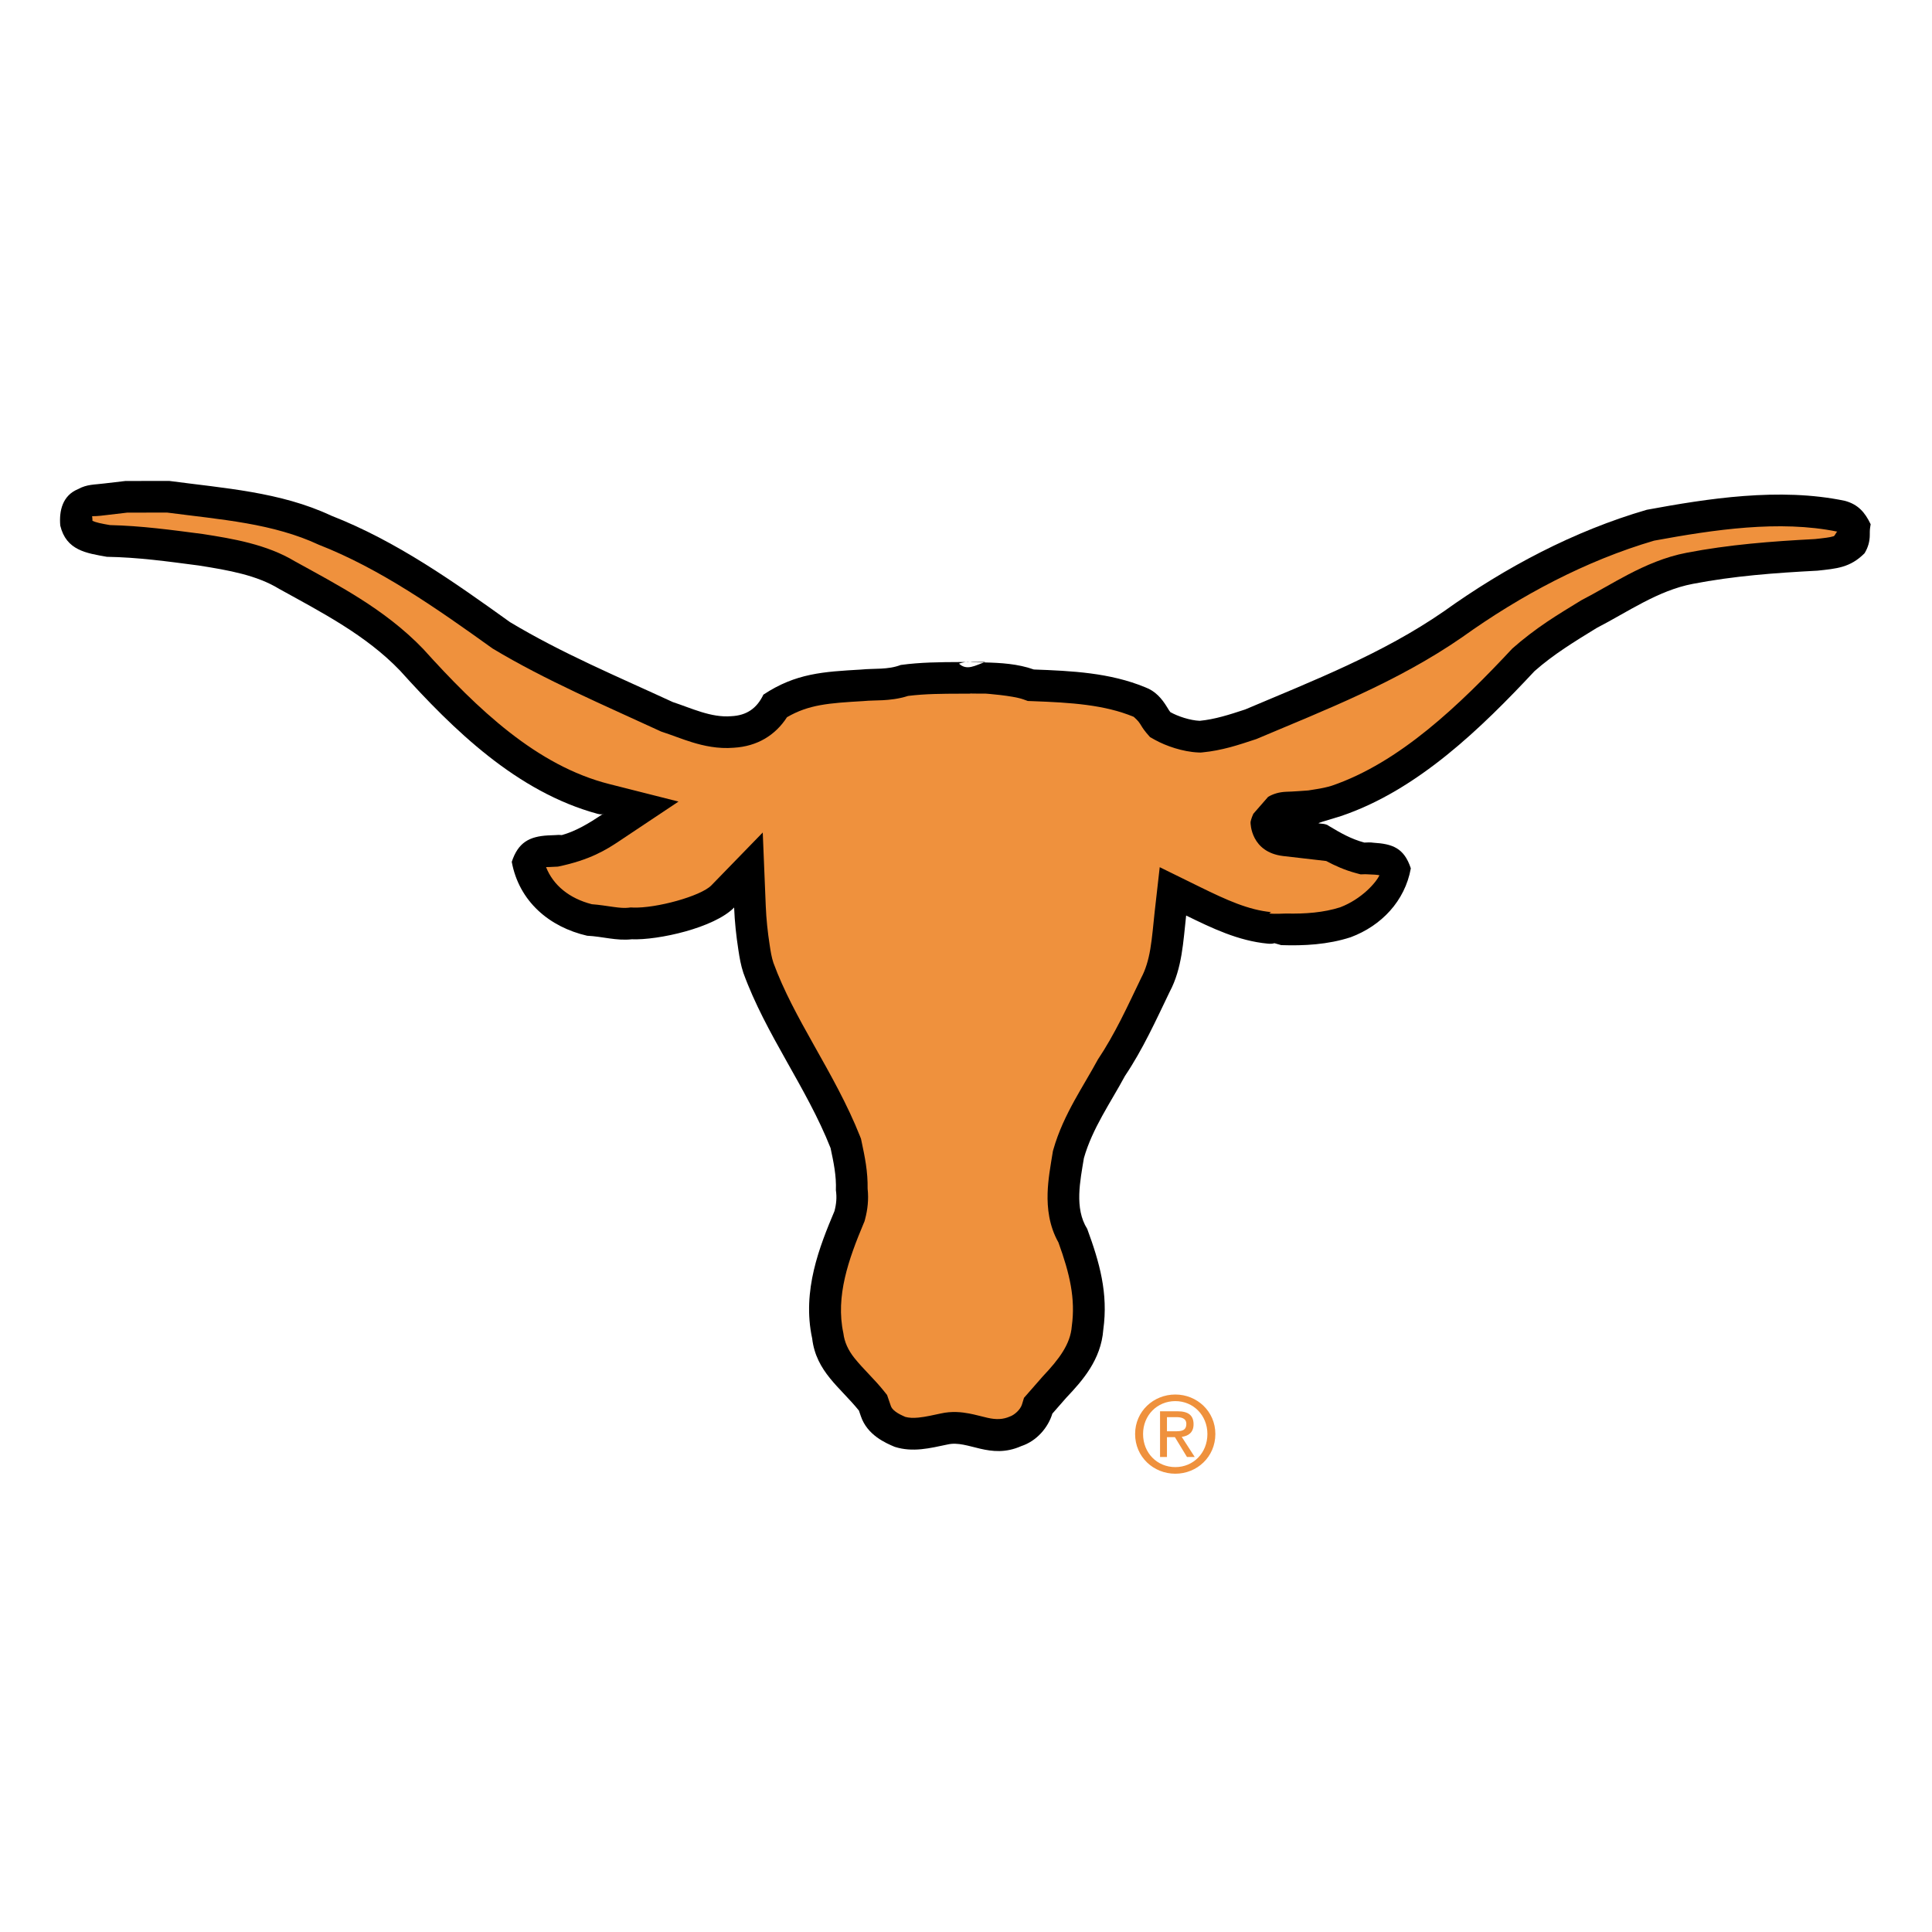 <?xml version="1.0" encoding="utf-8"?>
<!-- Generator: Adobe Illustrator 13.0.0, SVG Export Plug-In . SVG Version: 6.00 Build 14948)  -->
<!DOCTYPE svg PUBLIC "-//W3C//DTD SVG 1.0//EN" "http://www.w3.org/TR/2001/REC-SVG-20010904/DTD/svg10.dtd">
<svg version="1.0" id="Layer_1" xmlns="http://www.w3.org/2000/svg" xmlns:xlink="http://www.w3.org/1999/xlink" x="0px" y="0px"
	 width="192.756px" height="192.756px" viewBox="0 0 192.756 192.756" enable-background="new 0 0 192.756 192.756"
	 xml:space="preserve">
<g>
	<polygon fill-rule="evenodd" clip-rule="evenodd" fill="#FFFFFF" points="0,0 192.756,0 192.756,192.756 0,192.756 0,0 	"/>
	<path fill-rule="evenodd" clip-rule="evenodd" fill="#FFFFFF" d="M118.938,68.593c0.242,0.058,0.484,0.117,0.709,0.148
		c0.994-0.131,2.013-0.442,3.475-0.92c3.317-1.403,6.669-2.766,9.94-4.292c3.252-1.516,6.338-3.16,9.188-5.13
		c6.358-4.548,13.648-8.379,21.316-10.609c5.972-1.102,14.012-2.406,21.232-0.893c2.501,0.67,3.874,2.342,4.688,4.048l0.434,0.907
		l-0.17,0.992c-0.043,0.253-0.043,0.284-0.043,0.511c0,1.263-0.335,2.423-0.979,3.485l-0.194,0.322
		c-1.352,1.357-2.51,2.019-3.781,2.399c-0.525,0.159-1.069,0.266-1.646,0.348c-0.445,0.064-1.008,0.12-1.513,0.177
		c-4.155,0.216-8.171,0.513-12.12,1.275c-1.297,0.246-2.61,0.791-4.072,1.552c-1.543,0.799-3.039,1.713-4.551,2.497
		c-1.002,0.614-2.009,1.23-2.986,1.887c-0.89,0.599-1.755,1.23-2.562,1.936c-3.992,4.267-8.877,9.154-14.668,12.508
		c1.303,0.659,2.441,1.833,3.126,3.911l0.248,0.76l-0.141,0.787c-0.814,4.537-4.147,7.833-8.063,9.292
		c-2.78,0.911-5.67,1.052-8.093,0.966l-0.389-0.016l-0.418-0.117c-0.328,0.012-0.619-0.012-0.827-0.041
		c-1.847-0.184-3.556-0.682-5.121-1.288c-0.254,1.415-0.671,2.954-1.477,4.458c-0.676,1.41-1.338,2.83-2.049,4.221
		c-0.755,1.475-1.562,2.926-2.483,4.309c-0.705,1.297-1.495,2.574-2.215,3.883c-0.661,1.201-1.177,2.295-1.504,3.387
		c-0.157,0.939-0.359,1.971-0.388,2.982c-0.025,0.908,0.161,1.471,0.347,1.762l0.22,0.449c1.26,3.434,2.398,7.156,1.811,11.559
		c-0.175,2.092-0.918,3.832-1.811,5.25c-0.887,1.414-1.945,2.541-2.731,3.371l-0.915,1.049c-0.805,1.947-2.455,3.758-4.737,4.561
		c-2.401,1.018-4.466,0.723-5.919,0.389c-0.553-0.125-1.073-0.281-1.574-0.379c-0.122-0.02-0.22-0.035-0.304-0.037
		c-1.005,0.211-2.017,0.434-3.004,0.527c-1.186,0.115-2.645,0.025-4.049-0.416c-0.278-0.117-0.771-0.322-1.155-0.514
		c-0.419-0.215-0.913-0.496-1.416-0.863c-1.007-0.742-2.125-1.893-2.708-3.623c-0.849-0.986-1.768-1.855-2.546-2.82
		c-1.093-1.354-2.123-3.068-2.44-5.426c-1.181-5.691,0.909-10.84,2.332-14.232c0.055-0.26,0.055-0.443,0.028-0.623
		c0-1.355-0.161-2.43-0.44-3.754c-1.139-2.812-2.648-5.439-4.131-8.076c-1.631-2.904-3.317-5.977-4.517-9.277
		c-0.274-0.822-0.454-1.685-0.592-2.554c-2.644,0.91-5.573,1.355-7.449,1.322c-1.074,0.092-2.036-0.019-2.779-0.121
		c-0.635-0.087-1.338-0.217-1.997-0.246l-0.423-0.058c-4.721-1.082-8.988-4.443-9.993-9.891l-0.147-0.795l0.253-0.77
		c0.666-2.017,1.794-3.267,3.195-3.988c-5.451-3.226-9.943-7.83-13.693-11.989c-1.449-1.495-3.15-2.766-5.052-3.967
		c-2.005-1.268-4.173-2.424-6.241-3.568c-1.603-0.979-3.794-1.449-6.944-1.943c-2.96-0.389-5.778-0.783-8.777-0.833l-0.377-0.036
		c-0.563-0.103-1.188-0.207-1.728-0.333c-0.609-0.146-1.337-0.36-2.063-0.726c-1.631-0.823-2.928-2.311-3.45-4.499L2.868,52.77
		c-0.166-1.907,0.189-5.331,3.537-6.816c0.809-0.421,1.554-0.607,2.205-0.704c0.439-0.065,0.91-0.086,1.415-0.153l2.304-0.27
		l4.768-0.004c2.972,0.396,5.79,0.676,8.558,1.162c2.84,0.498,5.784,1.233,8.625,2.553c6.895,2.709,12.89,6.98,18.344,10.892
		c5.001,2.989,10.404,5.246,15.665,7.674c0.846,0.287,1.72,0.643,2.611,0.913c0.807,0.246,1.42,0.322,1.843,0.287
		c0.362-0.015,0.408-0.029,0.564-0.358l0.378-0.792l0.731-0.484c1.972-1.306,3.847-2.021,5.771-2.428
		c1.706-0.363,3.479-0.476,5.512-0.593c0.679-0.062,1.355-0.058,2.027-0.094c0.544-0.031,0.818-0.087,1.002-0.159l0.343-0.131
		l0.363-0.051c2.096-0.288,4.193-0.312,6.304-0.322l0.465-0.002c0.248-0.019,0.496-0.021,0.746-0.003l2.684-0.012l0.151,0.892
		c1.262-0.641,2.7-0.48,3.923-0.112c3.591,0.138,7.805,0.358,11.772,2.004C117.194,66.325,118.248,67.532,118.938,68.593
		L118.938,68.593z"/>
	<path fill-rule="evenodd" clip-rule="evenodd" d="M118.342,91.341c-0.292,2.587-0.39,5.266-1.648,7.622
		c-1.372,2.852-2.682,5.746-4.454,8.381c-1.442,2.678-3.262,5.246-4.1,8.205c-0.364,2.244-0.971,4.994,0.334,7.061
		c1.229,3.352,2.106,6.412,1.602,10.051c-0.226,3.018-2.097,5.102-3.695,6.791l-1.387,1.584c-0.423,1.4-1.565,2.738-3.107,3.244
		c-3.122,1.383-5.296-0.631-7.337-0.166c-1.775,0.373-3.476,0.811-5.285,0.238c-0.9-0.379-2.738-1.164-3.376-3.055l-0.193-0.562
		c-1.873-2.324-4.27-3.875-4.665-7.193c-1.038-4.781,0.754-9.213,2.224-12.711c0.186-0.699,0.248-1.365,0.142-2.08
		c0.059-1.438-0.233-2.816-0.532-4.213c-2.403-6.07-6.458-11.311-8.698-17.47c-0.249-0.747-0.382-1.508-0.5-2.301
		c-0.219-1.418-0.366-2.796-0.423-4.225c-1.98,2.037-7.586,3.274-10.212,3.17c-1.54,0.171-2.939-0.284-4.453-0.353
		c-3.76-0.864-6.791-3.414-7.521-7.371c0.636-1.933,1.746-2.531,3.607-2.638l0.737-0.031c0.24-0.03,0.459-0.025,0.653-0.002
		c1.443-0.407,2.732-1.196,3.978-2.027c0.391-0.261,0.212,0.074-0.404-0.092c-8.054-2.183-14.381-8.369-19.722-14.295
		c-3.404-3.545-7.809-5.803-12.053-8.149c-2.223-1.36-4.985-1.856-8.043-2.336c-3.111-0.406-6.002-0.813-9.15-0.866
		c-2.024-0.363-4.054-0.624-4.648-3.114c-0.129-1.48,0.227-3,1.765-3.633c0.92-0.508,1.667-0.441,2.639-0.571l2.1-0.246l4.373-0.005
		c5.436,0.726,11.101,1.093,16.147,3.46c6.552,2.56,12.301,6.649,17.851,10.629c5.182,3.113,10.785,5.453,16.237,7.973
		c1.844,0.605,3.83,1.577,5.821,1.411c1.559-0.069,2.573-0.795,3.218-2.152c3.234-2.142,6.002-2.283,9.722-2.5
		c1.345-0.136,2.697,0.036,3.982-0.46c1.958-0.269,3.914-0.284,5.886-0.291l0.602-0.003l0.472-0.002l1.48-0.008
		c-1.019,0.353-1.835,0.905-2.631,0.171c0.37-0.125,0.759-0.207,1.151-0.163l0.169,0.025l1.163,0.017
		c1.681,0.036,3.388,0.138,4.987,0.706c3.76,0.138,7.598,0.317,11.123,1.779c0.989,0.366,1.637,1.104,2.164,1.971l0.201,0.324
		c0.041,0.062,0.085,0.126,0.134,0.182c0.745,0.416,1.96,0.825,2.929,0.864c1.506-0.146,2.925-0.602,4.538-1.133
		c6.782-2.873,13.72-5.567,19.816-9.786c6.139-4.396,12.972-8.019,20.246-10.135c6.016-1.109,13.236-2.26,19.769-0.893
		c1.319,0.356,2.003,1.15,2.57,2.337c-0.089,0.521-0.087,0.583-0.087,1.048c0,0.67-0.171,1.266-0.521,1.844
		c-1.446,1.454-2.807,1.529-4.688,1.738c-4.306,0.225-8.366,0.528-12.459,1.319c-3.472,0.662-6.494,2.809-9.581,4.399
		c-2.145,1.317-4.31,2.631-6.2,4.305c-5.298,5.669-11.661,11.881-19.31,14.461c-3.72,1.14-1.804,0.467-1.206,0.986
		c1.164,0.701,2.211,1.301,3.533,1.657c0.305-0.01,0.598-0.034,0.921,0.017c1.862,0.116,3.046,0.501,3.72,2.557
		c-0.587,3.272-2.957,5.736-5.996,6.869c-2.275,0.743-4.682,0.866-6.938,0.789l-0.678-0.194c-0.158,0.064-0.436,0.074-0.663,0.046
		C123.555,93.872,120.936,92.614,118.342,91.341L118.342,91.341z"/>
	<path fill-rule="evenodd" clip-rule="evenodd" fill="#EF913D" d="M96.728,69.191c0.194,0.017,1.592,0.01,1.592,0.01
		s2.686,0.189,3.769,0.572l0.456,0.164l0.484,0.018c3.832,0.141,7.165,0.353,10.086,1.564c0.091,0.087,0.446,0.392,0.623,0.683
		l0.234,0.375c0.057,0.084,0.215,0.325,0.404,0.545l0.364,0.419l0.484,0.271c1.086,0.605,2.782,1.198,4.344,1.263l0.218,0.007
		l0.218-0.021c0.924-0.089,1.821-0.271,2.735-0.513c0.8-0.215,1.736-0.524,2.604-0.811c3.426-1.449,7.012-2.9,10.391-4.479
		c3.436-1.602,6.887-3.431,10.134-5.675c5.871-4.204,12.354-7.64,19.158-9.642c5.984-1.099,12.514-2.078,18.281-0.9
		c-0.139,0.085-0.235,0.422-0.369,0.46c-0.229,0.071-0.471,0.112-0.724,0.148c-0.357,0.051-0.733,0.087-1.133,0.133
		c-4.423,0.23-8.593,0.556-12.797,1.365c-2.176,0.414-4.111,1.276-5.8,2.152c-1.571,0.816-3.198,1.808-4.737,2.601
		c-1.109,0.68-2.328,1.418-3.409,2.144c-1.162,0.782-2.394,1.721-3.445,2.651c-5.298,5.672-11.256,11.388-18.031,13.699
		c-0.491,0.151-1.011,0.259-1.517,0.337l-0.811,0.131l-0.966,0.069c-0.505,0.036-0.935,0.054-1.238,0.064
		c-0.743,0.028-1.337,0.227-1.811,0.508l-1.474,1.688c-0.206,0.444-0.277,0.792-0.279,0.841c-0.007,0.143,0.041,2.988,3.251,3.374
		l1.576,0.181l2.722,0.315c0.861,0.462,1.837,0.905,2.979,1.211l0.455,0.123l0.471-0.016c0.91,0.033,1.171,0.054,1.407,0.104
		c-0.341,0.741-1.788,2.383-3.912,3.195c-1.646,0.527-3.474,0.668-5.402,0.624c-2.056,0.08-1.713-0.043-1.482-0.14
		c-2.266-0.215-4.438-1.199-7.096-2.503l-4.03-1.981l-0.505,4.463c-0.139,1.234-0.229,2.492-0.437,3.724
		c-0.187,1.099-0.479,2.053-0.889,2.821c-0.675,1.402-1.365,2.877-2.074,4.266c-0.664,1.297-1.449,2.701-2.266,3.916
		c-0.717,1.328-1.608,2.766-2.344,4.105c-0.786,1.432-1.581,3.055-2.095,4.869l-0.049,0.176l-0.029,0.18
		c-0.203,1.252-0.46,2.648-0.498,4.014c-0.04,1.451,0.134,3.23,1.082,4.91c1.127,3.111,1.713,5.602,1.33,8.361
		c-0.134,1.777-1.26,3.271-2.891,4.996l-1.877,2.143l-0.199,0.654c-0.16,0.533-0.767,1.062-1.212,1.211
		c-0.662,0.291-1.343,0.33-2.236,0.125c-0.636-0.145-1.237-0.318-1.814-0.426c-0.735-0.139-1.742-0.256-2.857,0
		c-0.754,0.158-1.49,0.336-2.231,0.408c-0.525,0.051-0.924,0.025-1.282-0.068c-0.377-0.162-0.699-0.316-0.98-0.525
		c-0.295-0.217-0.418-0.408-0.473-0.568l-0.376-1.094l-0.347-0.434c-0.937-1.162-2.006-2.131-2.889-3.227
		c-0.648-0.803-1.019-1.625-1.125-2.504c-0.797-3.682,0.521-7.383,2.025-10.965l0.085-0.201l0.057-0.215
		c0.25-0.943,0.372-1.949,0.252-3.043c0.014-0.82-0.052-1.627-0.17-2.428c-0.114-0.768-0.273-1.529-0.437-2.293l-0.055-0.258
		l-0.097-0.246c-1.254-3.166-2.929-6.121-4.594-9.084c-1.589-2.828-3.027-5.445-4.044-8.217c-0.192-0.575-0.283-1.171-0.374-1.776
		c-0.202-1.301-0.337-2.571-0.391-3.88l-0.301-7.35l-5.126,5.274c-1.048,1.079-5.531,2.306-7.817,2.214l-0.239-0.01l-0.237,0.028
		c-0.37,0.041-0.788,0.015-1.455-0.077c-0.72-0.099-1.438-0.22-2.177-0.273c-2.24-0.575-3.849-1.881-4.569-3.705
		c0.104-0.005,0.213,0,0.342-0.007l0.844-0.041c3.201-0.66,4.839-1.692,6.106-2.539l5.923-3.949l-6.902-1.747
		c-7.225-1.825-13.143-7.459-18.573-13.482c-1.938-2.02-4.15-3.663-6.334-5.043c-2.091-1.324-4.288-2.498-6.447-3.689
		c-2.83-1.709-6.237-2.27-9.18-2.73c-3.147-0.411-6.117-0.82-9.29-0.895c-0.366-0.063-0.729-0.127-1.08-0.209
		c-0.358-0.084-0.556-0.16-0.665-0.215c0.004-0.223-0.037-0.45-0.032-0.462c0.52,0.005,1.171-0.077,1.639-0.138l1.87-0.22
		l3.98-0.004c2.608,0.343,5.267,0.608,7.88,1.067c2.581,0.452,5.054,1.115,7.227,2.134c6.126,2.393,11.77,6.353,17.364,10.366
		c5.279,3.17,11.089,5.634,16.644,8.203l0.167,0.077l0.175,0.059c0.942,0.307,1.921,0.708,2.918,1.012
		c1.135,0.348,2.574,0.675,4.148,0.544c2.354-0.138,4.154-1.248,5.315-3.047c2.177-1.265,4.174-1.406,7.616-1.607
		c0.623-0.062,1.314-0.054,1.932-0.087c0.694-0.039,1.582-0.123,2.533-0.429c1.718-0.213,3.436-0.218,5.167-0.223l1.116-0.005
		L96.728,69.191L96.728,69.191z"/>
	<path fill-rule="evenodd" clip-rule="evenodd" fill="#EF913D" d="M117.263,147.033c2.154,0,3.993-1.672,3.993-3.963
		c0-2.268-1.839-3.939-3.993-3.939c-2.174,0-4.013,1.672-4.013,3.939C113.25,145.361,115.089,147.033,117.263,147.033
		L117.263,147.033z M114.044,143.07c0-1.871,1.411-3.281,3.219-3.281c1.789,0,3.2,1.41,3.2,3.281c0,1.902-1.411,3.303-3.2,3.303
		C115.455,146.373,114.044,144.973,114.044,143.07L114.044,143.07z M116.428,143.385h0.793l1.203,1.977h0.773l-1.296-2.006
		c0.67-0.086,1.181-0.439,1.181-1.256c0-0.9-0.533-1.297-1.609-1.297h-1.735v4.559h0.69V143.385L116.428,143.385z M116.428,142.799
		v-1.41h0.94c0.48,0,0.993,0.105,0.993,0.67c0,0.699-0.522,0.74-1.108,0.74H116.428L116.428,142.799z"/>
</g>
</svg>
